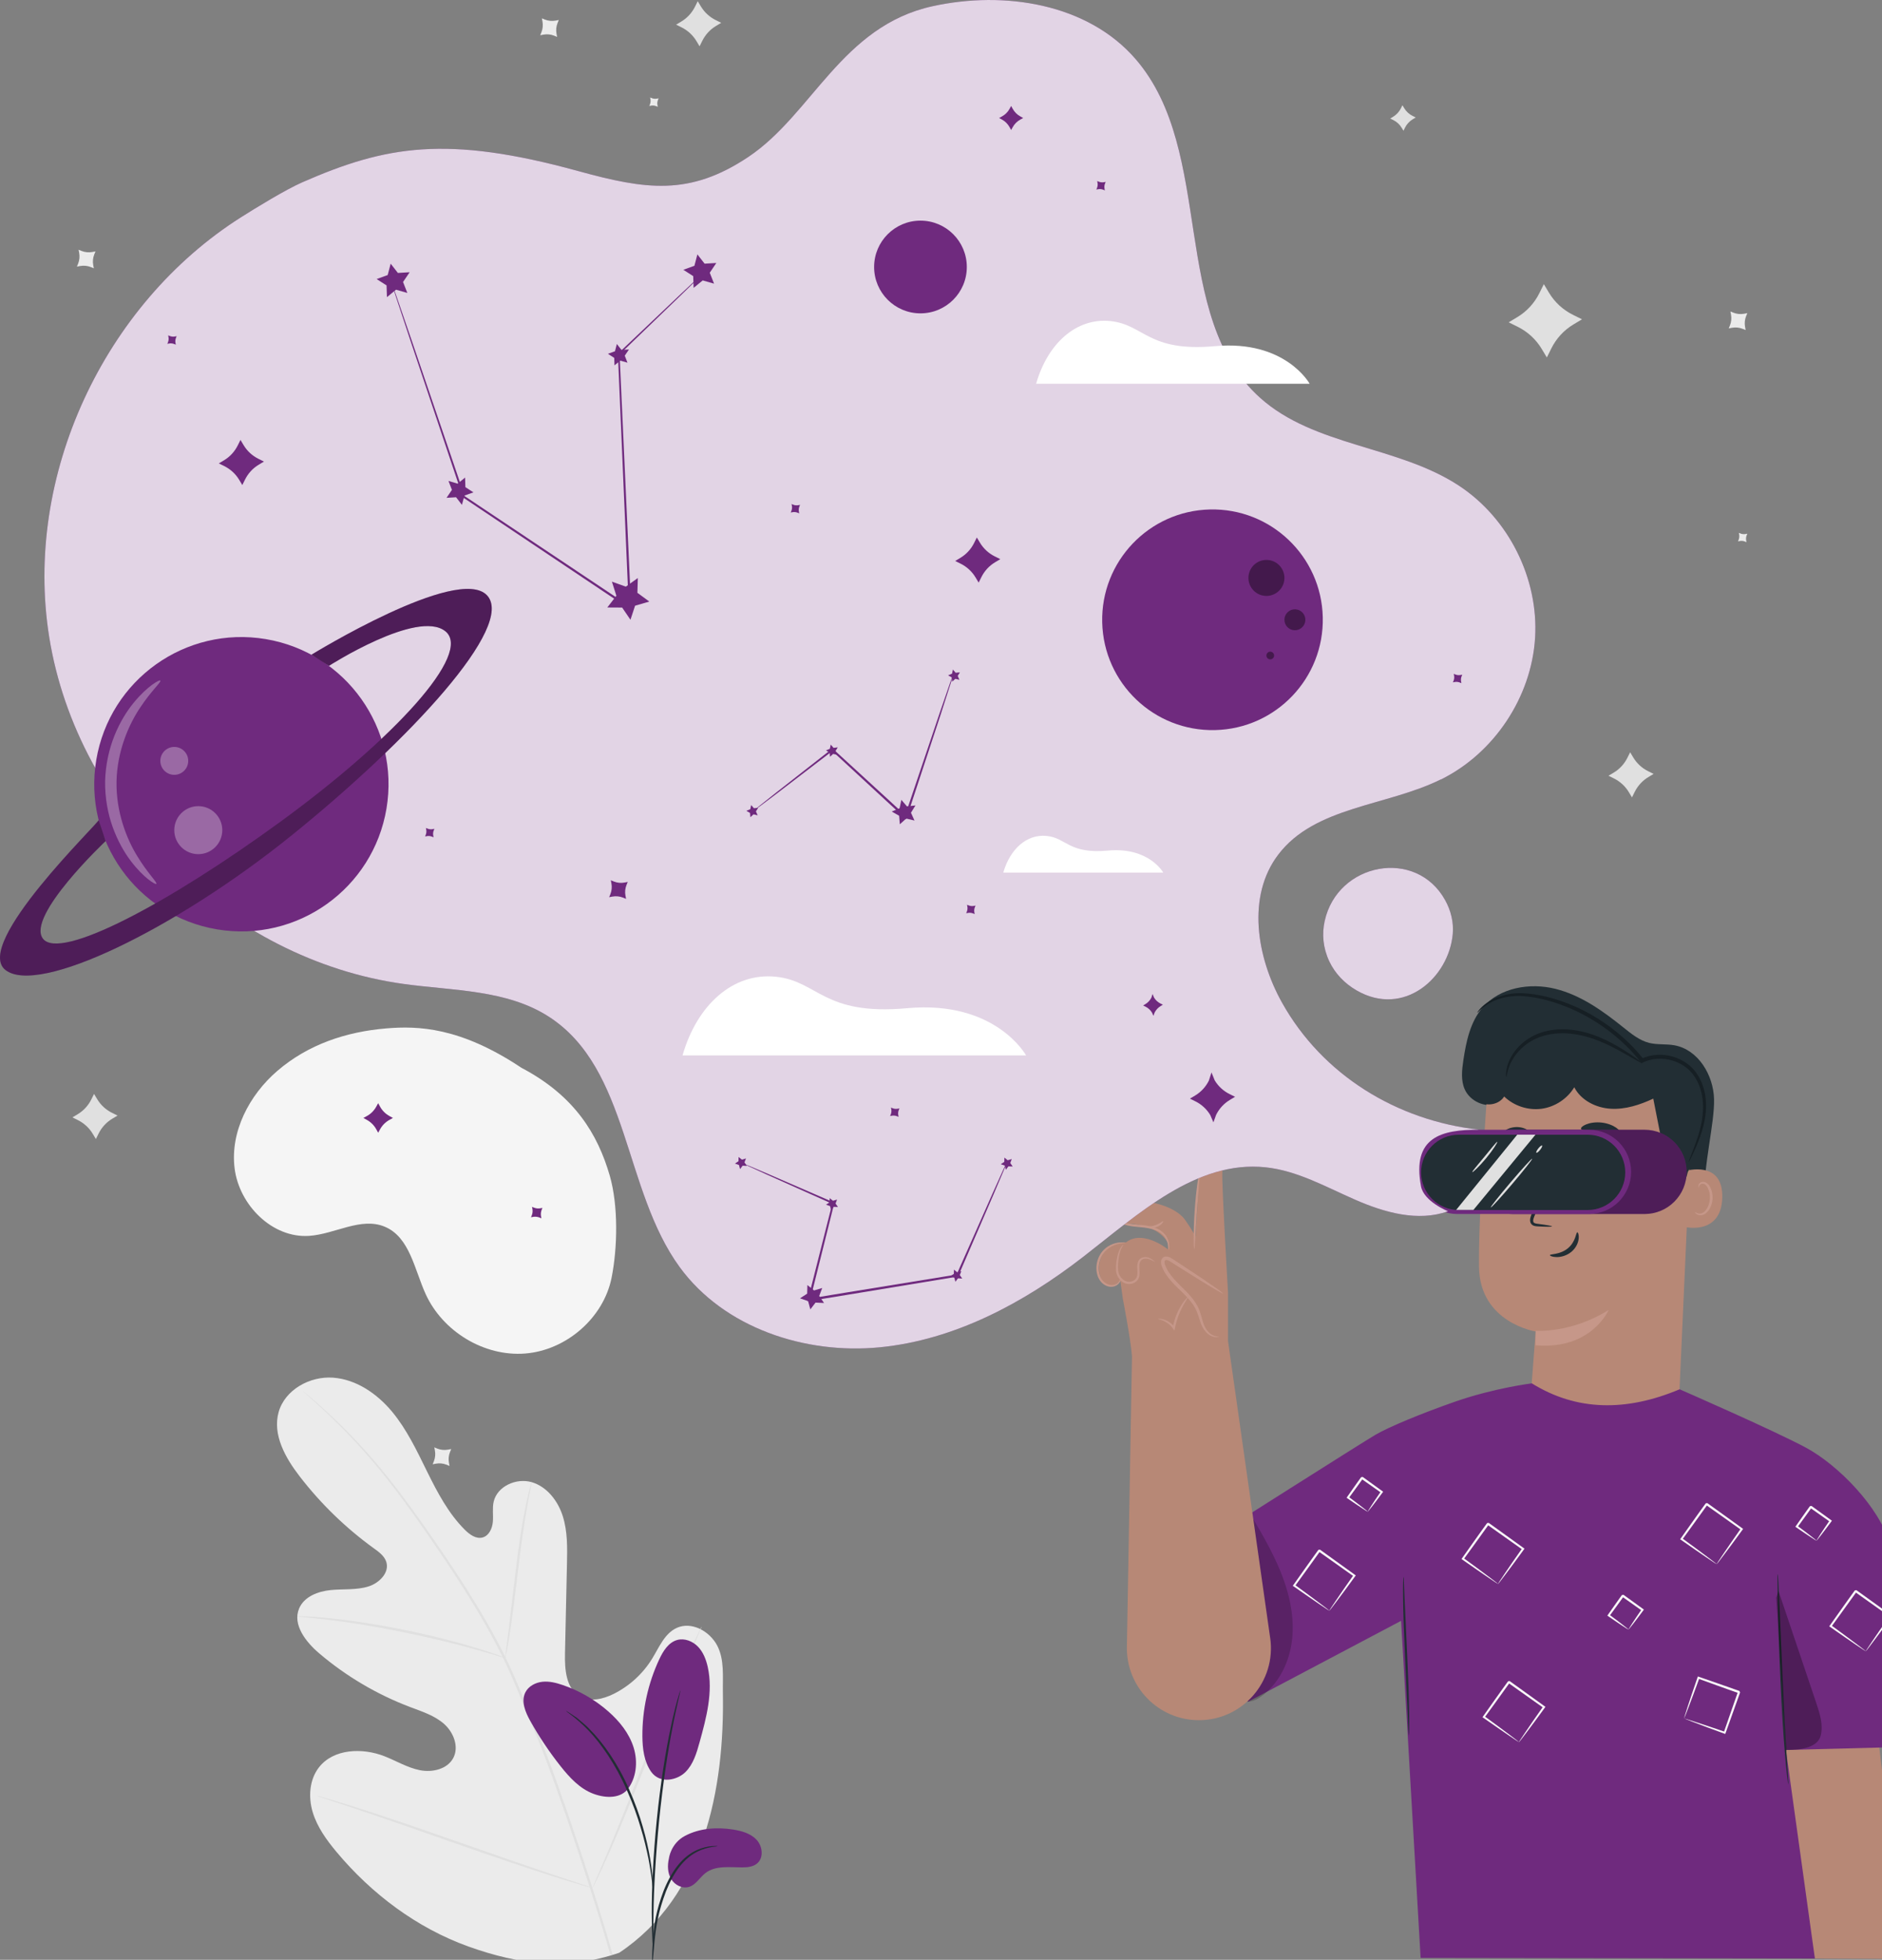 <svg width="511" height="532" viewBox="0 0 511 532" fill="none" xmlns="http://www.w3.org/2000/svg">
<rect x="0" y="0" width="511" height="532" fill="#808080" stroke="none"/>
<g clip-path="url(#clip0_783_200)">
<path d="M442.616 204.207L443.471 205.631C444.433 207.234 445.834 208.516 447.507 209.347L448.991 210.083L447.567 210.938C445.964 211.9 444.682 213.301 443.851 214.975L443.115 216.458L442.26 215.034C441.299 213.431 439.898 212.149 438.224 211.318L436.74 210.582L438.164 209.727C439.767 208.766 441.049 207.365 441.88 205.691L442.616 204.207Z" fill="#E0E0E0"/>
<path d="M380.788 28.564L381.275 29.371C381.821 30.273 382.604 30.997 383.554 31.472L384.397 31.888L383.59 32.374C382.687 32.92 381.963 33.704 381.488 34.654L381.073 35.497L380.586 34.689C380.04 33.787 379.256 33.063 378.307 32.588L377.464 32.173L378.271 31.686C379.173 31.14 379.898 30.356 380.372 29.406L380.788 28.564Z" fill="#E0E0E0"/>
<path d="M419.181 77.131L420.57 79.446C422.125 82.046 424.405 84.135 427.123 85.477L429.545 86.676L427.23 88.065C424.63 89.62 422.541 91.9 421.199 94.618L420 97.04L418.611 94.725C417.056 92.125 414.777 90.036 412.058 88.694L409.636 87.495L411.951 86.106C414.551 84.551 416.641 82.272 417.982 79.553L419.181 77.131Z" fill="#E0E0E0"/>
<path d="M25.536 296.949L26.391 298.374C27.353 299.977 28.753 301.259 30.427 302.09L31.911 302.826L30.487 303.681C28.884 304.642 27.602 306.043 26.771 307.717L26.035 309.201L25.18 307.776C24.218 306.174 22.818 304.892 21.144 304.06L19.66 303.324L21.084 302.47C22.687 301.508 23.969 300.107 24.8 298.433L25.536 296.949Z" fill="#E0E0E0"/>
<path d="M189.45 0.321L190.305 1.745C191.267 3.348 192.668 4.63 194.341 5.461L195.825 6.197L194.401 7.052C192.798 8.013 191.516 9.414 190.685 11.088L189.949 12.572L189.094 11.148C188.132 9.545 186.732 8.263 185.058 7.432L183.574 6.696L184.998 5.841C186.601 4.879 187.883 3.478 188.714 1.804L189.45 0.321Z" fill="#E0E0E0"/>
<path d="M469.838 84.551L470.657 84.883C471.583 85.251 472.581 85.346 473.566 85.168L474.433 85.002L474.1 85.821C473.732 86.747 473.637 87.744 473.815 88.73L473.982 89.596L473.162 89.264C472.236 88.896 471.239 88.801 470.254 88.979L469.387 89.145L469.72 88.326C470.088 87.4 470.183 86.403 470.005 85.418L469.838 84.551Z" fill="#EBEBEB"/>
<path d="M147.127 4.974L147.946 5.307C148.872 5.675 149.87 5.77 150.855 5.592L151.722 5.425L151.389 6.245C151.021 7.171 150.926 8.168 151.104 9.153L151.27 10.02L150.451 9.687C149.525 9.319 148.528 9.213 147.543 9.402L146.676 9.569L147.008 8.75C147.376 7.824 147.471 6.826 147.293 5.841L147.127 4.974Z" fill="#EBEBEB"/>
<path d="M117.922 392.897L118.741 393.23C119.667 393.598 120.665 393.693 121.65 393.514L122.517 393.348L122.184 394.167C121.816 395.093 121.721 396.091 121.899 397.076L122.066 397.943L121.246 397.61C120.32 397.242 119.323 397.135 118.338 397.325L117.471 397.492L117.804 396.672C118.172 395.746 118.267 394.749 118.089 393.764L117.922 392.897Z" fill="#EBEBEB"/>
<path d="M21.334 67.788L22.153 68.12C23.079 68.488 24.076 68.583 25.061 68.405L25.928 68.239L25.596 69.058C25.228 69.984 25.133 70.981 25.311 71.967L25.477 72.833L24.658 72.501C23.732 72.133 22.735 72.038 21.749 72.216L20.883 72.382L21.215 71.563C21.583 70.637 21.678 69.64 21.5 68.655L21.334 67.788Z" fill="#EBEBEB"/>
<path d="M472.129 144.646L472.545 144.812C473.008 145.002 473.507 145.05 473.993 144.955L474.433 144.872L474.266 145.287C474.076 145.75 474.029 146.249 474.124 146.735L474.207 147.175L473.791 147.008C473.328 146.818 472.83 146.771 472.343 146.866L471.904 146.949L472.07 146.534C472.26 146.071 472.307 145.572 472.212 145.085L472.129 144.646Z" fill="#EBEBEB"/>
<path d="M176.522 26.462L176.937 26.628C177.4 26.818 177.899 26.866 178.386 26.771L178.825 26.688L178.659 27.103C178.469 27.566 178.421 28.065 178.516 28.552L178.599 28.991L178.184 28.825C177.721 28.635 177.222 28.587 176.735 28.682L176.296 28.765L176.462 28.35C176.652 27.887 176.7 27.388 176.605 26.901L176.522 26.462Z" fill="#EBEBEB"/>
<path d="M168.152 530.076C191.148 514.726 196.763 485.675 196.276 459.486C196.193 455.117 196.751 450.511 194.709 446.653C192.667 442.782 187.788 440.099 183.799 441.88C180.487 443.352 178.991 447.116 177.103 450.202C174.587 454.322 170.894 457.705 166.573 459.842C163.736 461.243 160.234 462.074 157.467 460.519C153.68 458.382 153.312 453.17 153.407 448.825C153.585 440.729 153.763 432.632 153.942 424.524C154.037 420.179 154.12 415.738 152.814 411.595C151.508 407.452 148.54 403.57 144.373 402.347C140.206 401.124 134.982 403.439 134.033 407.678C133.641 409.446 133.973 411.287 133.819 413.091C133.665 414.896 132.786 416.878 131.041 417.353C129.272 417.84 127.539 416.581 126.233 415.287C121.757 410.835 118.765 405.137 115.964 399.462C113.174 393.799 110.455 388.006 106.407 383.15C102.359 378.307 96.708 374.425 90.416 373.974C84.112 373.522 77.333 377.274 75.647 383.352C73.949 389.454 77.475 395.723 81.346 400.744C87.08 408.188 93.894 414.801 101.516 420.309C102.893 421.306 104.377 422.375 104.887 423.989C105.801 426.898 102.976 429.735 100.055 430.649C96.755 431.682 93.194 431.291 89.763 431.635C86.32 431.979 82.58 433.416 81.227 436.609C79.351 441.025 83.043 445.739 86.7 448.837C94.025 455.058 102.418 460.008 111.405 463.404C114.622 464.627 118.017 465.695 120.594 467.986C123.17 470.278 124.689 474.207 123.063 477.234C121.437 480.274 117.365 481.2 113.981 480.523C110.598 479.846 107.594 477.994 104.377 476.736C98.358 474.385 90.534 474.682 86.581 479.787C83.981 483.147 83.684 487.86 84.907 491.932C86.13 495.992 88.694 499.518 91.413 502.771C100.934 514.144 113.209 523.368 127.183 528.39C141.144 533.4 154.131 534.896 168.164 530.076" fill="#EBEBEB"/>
<path d="M166.348 530.574C162.644 517.314 152.517 486.103 146.474 471.417C144.955 467.749 143.447 464.14 141.963 460.566C140.479 457.005 139.007 453.479 137.345 450.119C134.056 443.376 130.376 437.143 126.696 431.338C123.016 425.521 119.312 420.143 115.797 415.133C112.283 410.123 108.912 405.529 105.671 401.457C99.201 393.301 93.205 387.329 88.92 383.4C86.783 381.429 85.073 379.945 83.898 378.96C83.328 378.485 82.889 378.117 82.556 377.844C82.248 377.594 82.082 377.476 82.082 377.476C82.082 377.476 82.224 377.618 82.509 377.891C82.818 378.176 83.257 378.556 83.803 379.055C84.943 380.076 86.628 381.583 88.73 383.578C92.956 387.567 98.88 393.55 105.291 401.73C108.508 405.802 111.844 410.42 115.334 415.43C118.813 420.452 122.505 425.841 126.162 431.647C129.818 437.452 133.486 443.673 136.751 450.392C138.401 453.74 139.862 457.242 141.346 460.816C142.83 464.377 144.325 467.998 145.857 471.666C151.888 486.34 162.026 517.515 165.754 530.741" fill="#E0E0E0"/>
<path d="M137.179 450.06C137.179 450.06 137.369 449.407 137.606 448.208C137.844 447.009 138.14 445.264 138.473 443.103C139.149 438.782 139.885 432.786 140.681 426.174C141.476 419.561 142.319 413.59 143.091 409.292C143.471 407.143 143.791 405.41 144.041 404.211C144.278 403.012 144.385 402.347 144.349 402.335C144.302 402.335 144.112 402.976 143.803 404.152C143.483 405.327 143.079 407.06 142.652 409.197C141.761 413.483 140.847 419.466 140.052 426.079C139.268 432.632 138.568 438.568 138.033 443.02C137.76 445.097 137.535 446.819 137.369 448.148C137.214 449.359 137.143 450.036 137.191 450.036L137.179 450.06Z" fill="#E0E0E0"/>
<path d="M80.728 438.77C80.728 438.77 80.93 438.829 81.31 438.877C81.773 438.924 82.319 438.983 82.984 439.043C84.432 439.185 86.534 439.375 89.122 439.708C94.298 440.325 101.421 441.429 109.232 443.008C117.032 444.599 124.037 446.332 129.058 447.745C131.575 448.433 133.593 449.051 134.994 449.466C135.635 449.656 136.17 449.811 136.609 449.941C136.977 450.048 137.179 450.084 137.191 450.06C137.191 450.036 137.012 449.953 136.656 449.811C136.229 449.644 135.707 449.454 135.077 449.217C133.7 448.718 131.694 448.042 129.189 447.294C124.191 445.762 117.187 443.946 109.363 442.355C101.54 440.776 94.381 439.743 89.181 439.245C86.581 438.972 84.468 438.841 83.008 438.782C82.343 438.758 81.785 438.746 81.322 438.734C80.942 438.734 80.728 438.734 80.728 438.758V438.77Z" fill="#E0E0E0"/>
<path d="M160.887 512.517C160.887 512.517 161.041 512.292 161.267 511.841C161.528 511.318 161.848 510.654 162.252 509.822C163.107 508.077 164.27 505.513 165.683 502.331C168.496 495.968 172.117 487.052 175.999 477.175C179.87 467.286 183.419 458.358 186.126 451.959C187.468 448.825 188.56 446.249 189.355 444.385C189.711 443.542 190.008 442.854 190.234 442.319C190.424 441.845 190.519 441.595 190.495 441.583C190.471 441.583 190.341 441.809 190.115 442.272C189.854 442.794 189.533 443.459 189.13 444.278C188.275 446.023 187.111 448.588 185.699 451.769C182.885 458.133 179.252 467.048 175.382 476.926C171.512 486.803 167.962 495.731 165.255 502.141C163.914 505.276 162.822 507.852 162.026 509.716C161.67 510.559 161.373 511.247 161.148 511.781C160.958 512.256 160.863 512.505 160.887 512.517Z" fill="#E0E0E0"/>
<path d="M86.023 487.468C86.023 487.468 86.272 487.587 86.771 487.765C87.341 487.955 88.053 488.204 88.956 488.501C90.926 489.154 93.657 490.068 96.981 491.172C103.748 493.439 113.067 496.68 123.348 500.289C133.641 503.898 142.984 507.08 149.798 509.229C153.206 510.309 155.972 511.152 157.895 511.71C158.809 511.971 159.533 512.173 160.115 512.339C160.626 512.47 160.899 512.529 160.899 512.517C160.899 512.494 160.649 512.399 160.151 512.221C159.593 512.031 158.869 511.781 157.978 511.485C156.007 510.832 153.289 509.917 149.953 508.813C143.186 506.546 133.867 503.305 123.574 499.696C113.293 496.087 103.938 492.905 97.135 490.756C93.728 489.676 90.962 488.833 89.039 488.275C88.136 488.014 87.4 487.812 86.819 487.646C86.308 487.515 86.035 487.444 86.035 487.468H86.023Z" fill="#E0E0E0"/>
<path d="M141.583 289.862C124.939 278.762 113.423 278.453 104.887 279.165C94.108 280.068 83.72 283.439 75.255 290.74C67.669 297.282 62.458 307.242 63.704 317.179C64.951 327.115 73.926 336.15 83.922 335.485C90.926 335.022 97.99 330.297 104.46 332.992C111.262 335.829 112.533 344.638 115.596 351.334C120.249 361.472 131.468 368.299 142.592 367.42C153.716 366.542 163.843 357.816 166.051 346.882C167.701 338.667 167.891 327.199 165.564 319.149C162.287 307.836 156.007 297.448 141.583 289.862Z" fill="#F5F5F5"/>
<path d="M176.795 480.95C179.24 484.381 183.93 483.194 186.09 481.057C188.251 478.932 189.141 475.869 189.949 472.949C191.801 466.277 193.665 459.272 192.169 452.517C191.718 450.499 190.946 448.481 189.51 446.997C188.073 445.513 185.877 444.634 183.882 445.181C181.52 445.833 180.071 448.16 179.027 450.38C175.964 456.898 174.373 464.104 174.42 471.31C174.444 474.67 174.872 478.196 176.795 480.95Z" fill="#6F2A7E"/>
<path d="M186.019 498.342C189.948 496.265 194.602 495.956 198.995 496.633C201.357 497.001 203.815 497.678 205.441 499.435C207.068 501.192 207.4 504.302 205.572 505.845C204.48 506.76 202.96 506.914 201.535 506.914C198.104 506.914 194.282 506.344 191.563 508.434C190.008 509.633 188.987 511.603 187.123 512.197C185.295 512.779 183.217 511.722 182.232 510.072C181.246 508.434 181.187 506.368 181.626 504.492C181.626 504.492 182.066 500.432 186.031 498.331L186.019 498.342Z" fill="#6F2A7E"/>
<path d="M170.206 485.96C172.806 482.826 173.257 478.279 172.046 474.385C170.835 470.491 168.176 467.203 165.101 464.52C161.504 461.374 157.289 458.94 152.778 457.409C150.997 456.803 149.121 456.328 147.258 456.53C145.394 456.732 143.518 457.705 142.663 459.379C141.393 461.849 142.663 464.828 144.028 467.25C146.427 471.512 149.157 475.596 152.196 479.431C154.642 482.517 157.432 485.557 161.124 486.934C164.816 488.299 168.639 488.097 170.562 485.533" fill="#6F2A7E"/>
<path d="M177.127 533.02C177.127 533.02 177.246 532.462 177.329 531.453C177.424 530.313 177.555 528.877 177.709 527.167C177.887 525.363 178.136 523.214 178.611 520.875C179.086 518.536 179.846 516.008 180.819 513.443C181.828 510.891 183.075 508.564 184.535 506.7C185.983 504.824 187.681 503.471 189.284 502.676C190.875 501.868 192.311 501.536 193.297 501.382C194.294 501.275 194.852 501.18 194.852 501.144C194.852 501.097 194.294 501.097 193.261 501.144C192.24 501.227 190.756 501.5 189.07 502.284C187.384 503.056 185.58 504.433 184.06 506.344C182.529 508.244 181.235 510.618 180.202 513.218C179.205 515.83 178.457 518.394 178.006 520.768C177.555 523.143 177.353 525.315 177.234 527.132C177.115 528.948 177.08 530.42 177.068 531.441C177.056 532.462 177.068 533.02 177.115 533.02H177.127Z" fill="#222E34"/>
<path d="M177.4 529.72C177.4 529.72 177.436 529.47 177.436 528.996C177.436 528.449 177.424 527.761 177.412 526.918C177.388 525.113 177.365 522.502 177.436 519.273C177.531 512.814 178.006 503.899 178.979 494.092C179.965 484.286 181.318 475.454 182.564 469.126C182.861 467.535 183.158 466.111 183.431 464.852C183.692 463.594 183.93 462.513 184.143 461.635C184.333 460.816 184.488 460.139 184.606 459.605C184.701 459.142 184.749 458.893 184.725 458.881C184.701 458.881 184.618 459.106 184.476 459.569C184.321 460.092 184.132 460.756 183.894 461.564C183.633 462.43 183.372 463.511 183.063 464.757C182.743 466.004 182.422 467.428 182.101 469.019C180.736 475.347 179.312 484.191 178.326 494.021C177.341 503.851 176.949 512.791 176.961 519.261C176.961 522.502 177.044 525.113 177.151 526.918C177.21 527.761 177.258 528.449 177.293 528.996C177.329 529.47 177.365 529.72 177.388 529.72H177.4Z" fill="#222E34"/>
<path d="M177.269 512.482C177.269 512.482 177.293 511.71 177.234 510.309C177.139 508.908 176.925 506.89 176.509 504.421C176.07 501.952 175.453 499.031 174.515 495.861C173.613 492.68 172.378 489.237 170.823 485.746C167.784 478.718 163.676 472.984 160.126 469.435C159.295 468.497 158.369 467.82 157.621 467.155C157.242 466.835 156.897 466.514 156.553 466.265C156.209 466.027 155.888 465.814 155.58 465.612C154.416 464.828 153.763 464.425 153.739 464.46C153.633 464.603 156.351 466.158 159.794 469.755C163.225 473.34 167.202 479.039 170.229 486.008C171.773 489.474 173.007 492.881 173.933 496.039C174.907 499.185 175.56 502.082 176.058 504.516C176.533 506.961 176.806 508.956 176.984 510.345C177.127 511.734 177.222 512.494 177.269 512.494V512.482Z" fill="#222E34"/>
<path d="M462.608 326.273C462.608 315.624 465.564 304.915 465.398 298.362C465.232 291.809 461.076 284.911 454.63 283.748C452.363 283.344 450 283.653 447.768 283.095C445.133 282.43 442.948 280.637 440.823 278.94C435.243 274.452 429.248 270.143 422.303 268.421C415.358 266.7 407.214 268.077 402.548 273.514C399.189 277.432 398.085 282.751 397.325 287.855C396.933 290.491 396.624 293.305 397.717 295.738C399.177 298.967 403.201 300.76 406.573 299.68" fill="#222E34"/>
<path d="M455.271 393.989L415.026 392.137C414.8 387.863 416.973 361.449 416.973 361.449C416.973 361.449 401.753 359.086 401.575 343.867C401.385 328.659 404.021 293.732 404.021 293.732C421.627 286.17 441.951 288.722 457.135 300.404L459.391 302.137L455.271 393.977V393.989Z" fill="#B78876"/>
<path d="M416.949 361.235C416.949 361.235 426.565 362.019 436.775 355.596C436.775 355.596 432.086 366.542 416.914 365.176L416.949 361.235Z" fill="#C69789"/>
<path d="M457.515 317.903C457.776 317.796 467.962 314.816 467.63 325.216C467.297 335.616 456.921 333.134 456.921 332.838C456.921 332.541 457.515 317.903 457.515 317.903Z" fill="#B78876"/>
<path d="M460.234 328.991C460.234 328.991 460.412 329.122 460.709 329.276C461.005 329.419 461.516 329.537 462.062 329.347C463.178 328.979 464.151 327.27 464.27 325.394C464.33 324.444 464.163 323.542 463.843 322.782C463.546 322.011 463.071 321.464 462.525 321.346C461.979 321.203 461.575 321.524 461.445 321.809C461.29 322.094 461.35 322.307 461.302 322.319C461.267 322.343 461.089 322.141 461.183 321.714C461.231 321.512 461.362 321.263 461.611 321.073C461.872 320.883 462.24 320.788 462.62 320.835C463.415 320.918 464.116 321.678 464.46 322.509C464.852 323.34 465.054 324.361 464.994 325.43C464.864 327.519 463.724 329.454 462.204 329.834C461.468 330 460.863 329.763 460.554 329.502C460.246 329.24 460.198 329.003 460.234 328.979V328.991Z" fill="#C69789"/>
<path d="M407.369 317.582C407.333 318.734 408.271 319.707 409.458 319.779C410.657 319.838 411.654 318.971 411.702 317.82C411.737 316.668 410.8 315.695 409.612 315.624C408.413 315.564 407.416 316.431 407.369 317.582Z" fill="#222E34"/>
<path d="M406.894 315.137C407.167 315.422 408.805 314.199 411.144 314.211C413.483 314.187 415.192 315.386 415.453 315.101C415.572 314.971 415.299 314.46 414.551 313.914C413.815 313.368 412.557 312.846 411.108 312.857C409.648 312.857 408.425 313.403 407.725 313.95C407.001 314.496 406.763 315.018 406.894 315.137Z" fill="#222E34"/>
<path d="M430.27 318.128C430.234 319.28 431.172 320.254 432.359 320.325C433.558 320.384 434.555 319.517 434.603 318.366C434.638 317.214 433.701 316.241 432.513 316.17C431.314 316.11 430.317 316.977 430.27 318.128Z" fill="#222E34"/>
<path d="M429.878 315.576C430.151 315.861 431.801 314.638 434.128 314.65C436.467 314.626 438.176 315.825 438.437 315.54C438.556 315.41 438.295 314.899 437.535 314.353C436.799 313.807 435.541 313.285 434.092 313.285C432.632 313.285 431.409 313.831 430.709 314.377C429.996 314.923 429.747 315.445 429.878 315.564V315.576Z" fill="#222E34"/>
<path d="M421.389 332.909C421.389 332.778 419.953 332.529 417.59 332.22C416.996 332.161 416.427 332.042 416.332 331.639C416.189 331.211 416.439 330.558 416.735 329.87C417.293 328.421 417.887 326.914 418.504 325.323C420.95 318.853 422.731 313.534 422.469 313.439C422.208 313.344 420.012 318.508 417.554 324.978C416.961 326.569 416.403 328.101 415.869 329.549C415.643 330.226 415.251 330.997 415.56 331.888C415.726 332.339 416.154 332.659 416.545 332.766C416.925 332.885 417.27 332.885 417.554 332.909C419.929 333.039 421.389 333.051 421.401 332.909H421.389Z" fill="#222E34"/>
<path d="M428.275 334.523C427.895 334.5 427.895 337.04 425.722 338.845C423.55 340.649 420.855 340.364 420.831 340.72C420.796 340.875 421.437 341.219 422.576 341.243C423.692 341.278 425.331 340.922 426.66 339.818C427.99 338.714 428.56 337.242 428.643 336.197C428.738 335.141 428.453 334.512 428.287 334.523H428.275Z" fill="#222E34"/>
<path d="M429.272 306.411C429.498 307.052 431.836 306.743 434.579 307.076C437.333 307.349 439.541 308.156 439.909 307.586C440.075 307.313 439.684 306.72 438.793 306.102C437.903 305.485 436.49 304.903 434.852 304.725C433.202 304.547 431.694 304.808 430.697 305.212C429.688 305.616 429.189 306.114 429.284 306.423L429.272 306.411Z" fill="#222E34"/>
<path d="M407.76 308.37C408.176 308.904 409.779 308.346 411.714 308.322C413.649 308.227 415.287 308.679 415.667 308.121C415.833 307.848 415.572 307.313 414.86 306.815C414.159 306.316 412.972 305.901 411.642 305.948C410.313 305.996 409.161 306.47 408.485 307.016C407.796 307.563 407.57 308.109 407.76 308.37Z" fill="#222E34"/>
<path d="M460.21 301.46C460.008 305.889 460.994 310.827 460.21 315.184C460.091 315.837 458.382 317.594 458.239 318.247C457.349 322.106 455.746 323.756 453.455 319.779C452.576 318.247 452.007 313.997 451.662 312.276C450.736 307.598 449.822 302.909 448.896 298.231C445.263 299.917 441.334 301.211 437.333 300.974C433.332 300.736 429.272 298.706 427.444 295.145C425.544 298.291 422.173 300.499 418.528 300.986C414.883 301.46 411.049 300.202 408.413 297.65C407.06 299.822 403.831 300.428 401.635 299.098C399.45 297.768 398.465 294.848 399.165 292.39C400.21 288.675 404.187 286.668 407.891 285.576C422.351 281.314 438.354 284.65 451.366 292.284C453.265 293.4 455.129 294.622 456.613 296.237C458.097 297.863 460.163 299.763 460.222 301.971" fill="#222E34"/>
<path d="M401.148 274.88C401.231 274.963 401.991 273.847 403.949 272.6C405.885 271.354 409.149 270.155 413.304 270.38C421.508 270.914 432.928 275.283 441.927 284.282C443.221 285.552 444.385 286.929 445.465 288.235L445.738 288.568L446.118 288.39C451.187 286.039 457.313 288.093 459.937 292.011C462.679 295.976 462.703 300.677 462.097 304.179C461.456 307.764 460.329 310.519 459.616 312.418C458.88 314.318 458.477 315.362 458.536 315.398C458.595 315.422 459.118 314.436 459.972 312.573C460.803 310.709 462.05 307.978 462.81 304.31C463.178 302.482 463.368 300.392 463.118 298.172C462.881 295.964 462.181 293.578 460.72 291.453C457.883 287.131 451.282 284.828 445.643 287.404L446.296 287.559C445.192 286.217 444.005 284.816 442.675 283.51C433.439 274.298 421.781 269.965 413.304 269.609C409.007 269.478 405.611 270.855 403.688 272.244C402.715 272.933 402.062 273.609 401.658 274.084C401.255 274.571 401.1 274.856 401.124 274.868L401.148 274.88Z" fill="#161F24"/>
<path d="M408.995 292.319C409.221 292.379 409.09 289.624 411.524 286.36C412.723 284.769 414.527 283.119 416.913 282.003C419.288 280.875 422.22 280.364 425.271 280.507C431.445 280.827 436.597 283.546 440.147 285.469C443.72 287.476 445.893 288.805 445.987 288.663C446.023 288.603 445.536 288.188 444.598 287.523C443.661 286.846 442.295 285.897 440.538 284.816C437.06 282.715 431.824 279.783 425.319 279.426C422.113 279.272 418.991 279.842 416.462 281.112C413.934 282.371 412.07 284.187 410.883 285.932C409.707 287.701 409.173 289.363 409.007 290.527C408.829 291.69 408.936 292.343 408.983 292.343L408.995 292.319Z" fill="#161F24"/>
<path d="M446.522 329.549H410.776C404.46 329.549 399.343 324.432 399.343 318.117C399.343 311.801 404.46 306.684 410.776 306.684H446.522C452.838 306.684 457.954 311.801 457.954 318.117C457.954 324.432 452.838 329.549 446.522 329.549Z" fill="#6F2A7E"/>
<g opacity="0.3">
<path d="M446.522 329.549H410.776C404.46 329.549 399.343 324.432 399.343 318.117C399.343 311.801 404.46 306.684 410.776 306.684H446.522C452.838 306.684 457.954 311.801 457.954 318.117C457.954 324.432 452.838 329.549 446.522 329.549Z" fill="black"/>
</g>
<path d="M431.445 329.549H395.699C389.383 329.549 384.266 324.432 384.266 318.117C384.266 311.801 389.383 306.684 395.699 306.684H431.445C437.76 306.684 442.877 311.801 442.877 318.117C442.877 324.432 437.76 329.549 431.445 329.549Z" fill="#6F2A7E"/>
<path d="M431.065 328.469H396.079C390.428 328.469 385.857 323.886 385.857 318.247C385.857 312.596 390.439 308.026 396.079 308.026H431.065C436.716 308.026 441.286 312.608 441.286 318.247C441.286 323.898 436.704 328.469 431.065 328.469Z" fill="#222E34"/>
<path d="M411.963 308.014L395.378 328.433H400.068L416.914 308.014H411.963Z" fill="#E0E0E0"/>
<path d="M416.011 314.555C416.142 314.662 413.732 317.713 410.633 321.358C407.535 325.002 404.911 327.875 404.78 327.756C404.65 327.65 407.06 324.599 410.158 320.954C413.257 317.309 415.881 314.436 416.011 314.555Z" fill="#E0E0E0"/>
<path d="M418.706 310.97C418.837 311.077 418.599 311.599 418.172 312.133C417.745 312.667 417.294 313.012 417.151 312.905C417.02 312.798 417.258 312.276 417.685 311.741C418.113 311.207 418.564 310.863 418.706 310.97Z" fill="#E0E0E0"/>
<path d="M406.538 309.961C406.68 310.056 405.422 312.109 403.534 314.389C401.646 316.668 399.878 318.295 399.759 318.176C399.628 318.057 401.195 316.253 403.059 313.997C404.923 311.741 406.395 309.866 406.538 309.961Z" fill="#E0E0E0"/>
<path d="M510.119 473.222L517.242 531.75L492.762 531.655L482.268 472.296L510.119 473.222Z" fill="#B78876"/>
<path d="M338.809 461.979L380.42 439.981L385.726 531.488L492.774 531.643L484.915 475.038L523.154 474.053C523.154 474.053 516.055 429.189 513.158 419.134C510.262 409.078 499.09 397.693 490.376 392.992C481.662 388.303 456.055 377.131 456.055 377.131C441.5 383.245 428.061 383.055 415.916 375.517C415.916 375.517 405.695 376.787 395.117 380.479C386.261 383.566 377.202 387.282 373.403 389.514C369.604 391.746 329.252 417.365 329.252 417.365L338.845 461.979H338.809Z" fill="#6F2A7E"/>
<path d="M482.683 427.278C482.683 427.278 482.731 427.48 482.766 427.86C482.79 428.311 482.826 428.857 482.873 429.522C482.944 431.065 483.039 433.131 483.158 435.647C483.384 440.907 483.692 448.006 484.025 455.853C484.381 463.748 484.749 470.883 485.069 476.047C485.236 478.552 485.366 480.618 485.473 482.161C485.509 482.826 485.544 483.372 485.568 483.823C485.58 484.203 485.58 484.405 485.568 484.405C485.544 484.405 485.509 484.215 485.449 483.835C485.39 483.384 485.319 482.838 485.236 482.185C485.058 480.748 484.868 478.659 484.642 476.083C484.203 470.919 483.763 463.784 483.407 455.889C483.051 447.994 482.826 440.847 482.719 435.671C482.683 433.154 482.648 431.089 482.624 429.545C482.624 428.881 482.624 428.334 482.624 427.883C482.624 427.503 482.648 427.302 482.671 427.302L482.683 427.278Z" fill="#222E34"/>
<path d="M382.509 471.085C382.509 471.085 382.426 470.479 382.378 469.387C382.331 468.176 382.26 466.633 382.188 464.769C381.998 460.756 381.761 455.438 381.488 449.549C381.215 443.602 381.013 438.212 380.966 434.306C380.93 432.359 380.942 430.78 380.966 429.688C380.989 428.596 381.037 427.99 381.072 427.99C381.108 427.99 381.156 428.596 381.203 429.688C381.251 430.899 381.322 432.442 381.393 434.306C381.583 438.319 381.82 443.637 382.093 449.526C382.366 455.473 382.568 460.863 382.616 464.757C382.651 466.704 382.64 468.283 382.616 469.375C382.592 470.467 382.556 471.073 382.509 471.073V471.085Z" fill="#222E34"/>
<g opacity="0.3">
<path d="M482.909 431.908C486.34 442.07 489.759 452.244 493.19 462.406C494.151 465.279 495.125 468.354 494.318 471.275C493.498 474.183 489.379 475.109 484.903 475.05C484.903 475.05 484.737 470.907 484.571 468.366C483.811 456.815 483.039 445.252 482.28 433.7" fill="black"/>
</g>
<path d="M506.569 448.255C506.569 448.255 506.736 447.958 507.044 447.484C507.412 446.949 507.852 446.285 508.386 445.477C509.537 443.768 511.176 441.382 513.17 438.556L513.229 438.924C510.428 436.941 507.163 434.615 503.673 432.145C503.578 432.157 504.492 432.015 504.1 432.074L504.088 432.11L504.064 432.145L504.005 432.228L503.886 432.395L503.649 432.715L503.186 433.356C502.877 433.784 502.58 434.211 502.272 434.626C501.666 435.469 501.085 436.289 500.503 437.084C499.351 438.675 498.271 440.171 497.262 441.56L497.203 441.192C499.992 443.222 502.319 444.955 503.969 446.19C504.741 446.771 505.37 447.258 505.893 447.65C506.344 447.994 506.581 448.196 506.581 448.22C506.581 448.243 506.356 448.101 505.905 447.816C505.382 447.46 504.729 447.032 503.958 446.51C502.272 445.359 499.826 443.685 496.894 441.631L496.68 441.476L496.835 441.251C497.82 439.85 498.888 438.342 500.028 436.74C500.598 435.932 501.18 435.113 501.785 434.27C502.082 433.855 502.391 433.427 502.699 433L503.162 432.359L503.4 432.038L503.518 431.872L503.578 431.789L503.601 431.753V431.73H503.625C503.245 431.789 504.148 431.635 504.053 431.659C507.519 434.152 510.772 436.502 513.562 438.509L513.776 438.663L513.621 438.877C511.52 441.773 509.751 444.148 508.516 445.774C507.947 446.522 507.472 447.139 507.092 447.65C506.759 448.077 506.593 448.279 506.581 448.255H506.569Z" fill="#FAFAFA"/>
<path d="M466.086 424.619C466.086 424.619 466.253 424.322 466.561 423.847C466.929 423.313 467.369 422.648 467.903 421.841C469.054 420.131 470.693 417.745 472.687 414.919L472.747 415.287C469.945 413.305 466.68 410.978 463.19 408.509C463.095 408.52 464.009 408.378 463.617 408.437L463.605 408.473L463.582 408.509L463.522 408.592L463.403 408.758L463.166 409.078L462.703 409.719C462.394 410.147 462.098 410.574 461.789 410.99C461.183 411.833 460.602 412.652 460.02 413.447C458.868 415.038 457.788 416.534 456.779 417.923L456.72 417.555C459.509 419.585 461.836 421.318 463.487 422.553C464.258 423.135 464.887 423.621 465.41 424.013C465.861 424.357 466.098 424.559 466.098 424.583C466.098 424.607 465.873 424.464 465.422 424.179C464.899 423.823 464.246 423.396 463.475 422.873C461.789 421.722 459.343 420.048 456.411 417.994L456.197 417.84L456.352 417.614C457.337 416.213 458.405 414.706 459.545 413.103C460.115 412.296 460.697 411.477 461.302 410.634C461.599 410.218 461.908 409.791 462.216 409.363L462.679 408.722L462.917 408.402L463.035 408.235L463.095 408.152L463.119 408.117V408.093H463.142C462.762 408.152 463.665 407.998 463.57 408.022C467.036 410.515 470.289 412.865 473.079 414.872L473.293 415.026L473.138 415.24C471.037 418.137 469.268 420.511 468.033 422.137C467.464 422.885 466.989 423.503 466.609 424.013C466.276 424.44 466.11 424.642 466.098 424.619H466.086Z" fill="#FAFAFA"/>
<path d="M406.715 429.985C406.715 429.985 406.882 429.688 407.19 429.213C407.558 428.679 407.998 428.014 408.532 427.207C409.683 425.497 411.322 423.111 413.316 420.285L413.375 420.653C410.574 418.671 407.309 416.344 403.819 413.875C403.724 413.886 404.638 413.744 404.246 413.803L404.234 413.839L404.21 413.875L404.151 413.958L404.032 414.124L403.795 414.444L403.332 415.086C403.023 415.513 402.715 415.94 402.418 416.356C401.812 417.199 401.231 418.018 400.649 418.813C399.497 420.404 398.417 421.9 397.408 423.289L397.349 422.921C400.138 424.951 402.465 426.684 404.115 427.919C404.887 428.501 405.516 428.987 406.039 429.379C406.49 429.723 406.727 429.925 406.727 429.949C406.727 429.973 406.502 429.83 406.051 429.545C405.528 429.189 404.875 428.762 404.104 428.239C402.418 427.088 399.972 425.414 397.04 423.36L396.826 423.206L396.981 422.98C397.966 421.579 399.034 420.072 400.174 418.469C400.744 417.662 401.326 416.843 401.931 416C402.228 415.584 402.536 415.157 402.845 414.729L403.308 414.088L403.546 413.768L403.664 413.602L403.724 413.518L403.747 413.483V413.459H403.771C403.391 413.518 404.294 413.364 404.21 413.388C407.677 415.881 410.93 418.232 413.72 420.238L413.933 420.392L413.779 420.606C411.678 423.503 409.909 425.877 408.674 427.503C408.104 428.251 407.63 428.869 407.25 429.379C406.917 429.807 406.751 430.008 406.739 429.985H406.715Z" fill="#FAFAFA"/>
<path d="M412.402 472.925C412.402 472.925 412.568 472.628 412.877 472.153C413.245 471.619 413.684 470.954 414.219 470.147C415.37 468.437 417.009 466.051 419.003 463.226L419.062 463.594C416.261 461.611 412.996 459.284 409.506 456.815C409.411 456.827 410.325 456.684 409.933 456.744L409.921 456.779L409.897 456.815L409.838 456.898L409.719 457.064L409.482 457.385L409.019 458.026C408.71 458.453 408.413 458.881 408.105 459.296C407.499 460.139 406.917 460.958 406.336 461.754C405.184 463.344 404.104 464.84 403.095 466.229L403.035 465.861C405.825 467.891 408.152 469.625 409.802 470.859C410.574 471.441 411.203 471.928 411.726 472.319C412.177 472.664 412.414 472.866 412.426 472.889C412.426 472.913 412.2 472.771 411.749 472.486C411.227 472.129 410.574 471.702 409.802 471.18C408.117 470.028 405.671 468.354 402.739 466.3L402.525 466.146L402.679 465.921C403.665 464.52 404.733 463.012 405.873 461.409C406.443 460.602 407.024 459.783 407.63 458.94C407.927 458.524 408.235 458.097 408.544 457.67L409.007 457.029L409.244 456.708L409.363 456.542L409.422 456.459L409.446 456.423V456.399H409.47C409.09 456.459 409.992 456.304 409.897 456.328C413.364 458.821 416.617 461.172 419.407 463.178L419.62 463.332L419.466 463.546C417.365 466.443 415.596 468.817 414.361 470.444C413.791 471.192 413.316 471.809 412.936 472.319C412.604 472.747 412.438 472.949 412.426 472.925H412.402Z" fill="#FAFAFA"/>
<path d="M360.914 437.25C360.914 437.25 361.081 436.953 361.389 436.479C361.757 435.944 362.197 435.279 362.731 434.472C363.882 432.763 365.521 430.376 367.515 427.551L367.574 427.919C364.773 425.936 361.508 423.609 358.018 421.14C357.923 421.152 358.837 421.01 358.445 421.069L358.433 421.105L358.409 421.14L358.35 421.223L358.231 421.389L357.994 421.71L357.531 422.351C357.222 422.778 356.925 423.206 356.617 423.621C356.011 424.464 355.43 425.283 354.848 426.079C353.696 427.67 352.616 429.165 351.607 430.554L351.548 430.186C354.337 432.217 356.664 433.95 358.314 435.184C359.086 435.766 359.715 436.253 360.238 436.645C360.689 436.989 360.926 437.191 360.926 437.215C360.926 437.238 360.701 437.096 360.25 436.811C359.727 436.455 359.074 436.027 358.303 435.505C356.617 434.353 354.171 432.68 351.239 430.626L351.025 430.471L351.179 430.246C352.165 428.845 353.233 427.337 354.373 425.735C354.943 424.927 355.525 424.108 356.13 423.265C356.427 422.85 356.735 422.422 357.044 421.995L357.507 421.354L357.745 421.033L357.863 420.867L357.923 420.784L357.946 420.748V420.725H357.97C357.59 420.784 358.493 420.63 358.398 420.653C361.864 423.146 365.117 425.497 367.907 427.503L368.121 427.658L367.966 427.871C365.865 430.768 364.096 433.143 362.861 434.769C362.291 435.517 361.817 436.134 361.437 436.645C361.104 437.072 360.938 437.274 360.926 437.25H360.914Z" fill="#FAFAFA"/>
<path d="M442.141 442.355C442.141 442.355 442.509 441.714 443.138 440.74C443.767 439.767 444.658 438.425 445.75 436.846L445.809 437.215C444.207 436.087 442.378 434.793 440.431 433.416C440.336 433.427 441.251 433.285 440.859 433.344V433.356V433.38L440.811 433.427L440.74 433.522L440.61 433.7L440.348 434.069C440.17 434.306 440.004 434.543 439.838 434.781C439.494 435.256 439.161 435.707 438.841 436.158C438.2 437.036 437.582 437.879 437.012 438.663L436.953 438.295C438.496 439.435 439.767 440.42 440.693 441.132C441.607 441.845 442.153 442.284 442.165 442.343C442.165 442.403 441.642 442.07 440.681 441.441C439.719 440.812 438.318 439.886 436.644 438.722L436.431 438.568L436.585 438.342C437.143 437.547 437.737 436.692 438.366 435.802C438.686 435.351 439.019 434.888 439.351 434.413C439.517 434.175 439.695 433.938 439.862 433.7L440.123 433.332L440.253 433.154L440.325 433.059L440.36 433.012V432.988H440.384C440.004 433.048 440.906 432.893 440.811 432.917C442.746 434.318 444.551 435.624 446.142 436.775L446.356 436.93L446.201 437.143C445.002 438.782 443.969 440.111 443.269 441.014C442.557 441.916 442.165 442.403 442.153 442.343L442.141 442.355Z" fill="#FAFAFA"/>
<path d="M493.19 418.232C493.19 418.232 493.558 417.59 494.187 416.617C494.816 415.643 495.707 414.302 496.799 412.723L496.858 413.091C495.256 411.963 493.427 410.669 491.48 409.292C491.385 409.304 492.299 409.162 491.908 409.221V409.233V409.256L491.86 409.304L491.789 409.399L491.658 409.577L491.397 409.945C491.219 410.182 491.053 410.42 490.887 410.657C490.542 411.132 490.21 411.583 489.889 412.034C489.248 412.913 488.631 413.756 488.061 414.539L488.002 414.171C489.545 415.311 490.815 416.296 491.741 417.009C492.656 417.721 493.202 418.16 493.214 418.22C493.214 418.279 492.691 417.947 491.73 417.317C490.768 416.688 489.367 415.762 487.693 414.599L487.479 414.444L487.634 414.219C488.192 413.423 488.785 412.569 489.415 411.678C489.735 411.227 490.068 410.764 490.4 410.289C490.566 410.052 490.744 409.814 490.91 409.577L491.172 409.209L491.302 409.031L491.373 408.936L491.409 408.888V408.865H491.433C491.053 408.924 491.955 408.77 491.86 408.793C493.795 410.194 495.6 411.5 497.191 412.652L497.404 412.806L497.25 413.02C496.051 414.658 495.018 415.988 494.318 416.89C493.605 417.792 493.214 418.279 493.202 418.22L493.19 418.232Z" fill="#FAFAFA"/>
<path d="M371.338 410.361C371.338 410.361 371.706 409.719 372.335 408.746C372.964 407.772 373.855 406.431 374.947 404.852L375.006 405.22C373.403 404.092 371.575 402.798 369.628 401.421C369.533 401.433 370.447 401.29 370.056 401.35V401.362V401.385L370.008 401.433L369.937 401.528L369.806 401.706L369.545 402.074C369.367 402.311 369.201 402.549 369.035 402.786C368.69 403.261 368.358 403.712 368.037 404.163C367.396 405.042 366.779 405.885 366.209 406.668L366.15 406.3C367.693 407.44 368.963 408.425 369.889 409.138C370.804 409.85 371.35 410.289 371.362 410.349C371.362 410.408 370.839 410.076 369.878 409.446C368.916 408.817 367.515 407.891 365.841 406.728L365.627 406.573L365.782 406.348C366.34 405.552 366.933 404.698 367.563 403.807C367.883 403.356 368.215 402.893 368.548 402.418C368.714 402.181 368.892 401.943 369.058 401.706L369.32 401.338L369.45 401.16L369.521 401.065L369.557 401.017V400.994H369.581C369.201 401.053 370.103 400.899 370.008 400.922C371.943 402.323 373.748 403.629 375.339 404.781L375.552 404.935L375.398 405.149C374.199 406.787 373.166 408.117 372.466 409.019C371.753 409.921 371.361 410.408 371.35 410.349L371.338 410.361Z" fill="#FAFAFA"/>
<path d="M457.242 466.478C457.242 466.478 457.575 466.55 458.109 466.716C458.726 466.918 459.486 467.155 460.4 467.452C462.359 468.093 465.101 468.995 468.378 470.123L468.034 470.289C469.161 467.048 470.491 463.261 471.892 459.225C471.856 459.142 472.248 459.973 472.082 459.617L472.058 459.605H472.011L471.916 459.557L471.726 459.486L471.346 459.355L470.598 459.094C470.099 458.916 469.613 458.738 469.126 458.572C468.152 458.228 467.203 457.883 466.277 457.551C464.436 456.886 462.691 456.257 461.077 455.675L461.421 455.509C460.246 458.762 459.225 461.469 458.489 463.392C458.144 464.294 457.859 465.03 457.622 465.636C457.408 466.158 457.29 466.455 457.266 466.467C457.242 466.478 457.313 466.217 457.468 465.707C457.658 465.101 457.895 464.365 458.18 463.463C458.809 461.516 459.747 458.702 460.91 455.331L460.994 455.082L461.243 455.165C462.857 455.723 464.614 456.34 466.466 456.981C467.392 457.302 468.354 457.646 469.328 457.978C469.814 458.144 470.313 458.323 470.8 458.501L471.548 458.762L471.927 458.892L472.117 458.964L472.212 458.999H472.26L472.284 459.023C472.117 458.667 472.521 459.51 472.474 459.415C471.037 463.439 469.684 467.215 468.532 470.444L468.437 470.693L468.188 470.598C464.828 469.387 462.05 468.342 460.139 467.606C459.26 467.262 458.536 466.989 457.943 466.752C457.444 466.55 457.195 466.443 457.218 466.431L457.242 466.478Z" fill="#FAFAFA"/>
<g opacity="0.2">
<path d="M339.604 411.192C343.023 417.009 346.466 422.873 348.686 429.249C350.514 434.508 351.5 440.147 350.752 445.655C350.016 451.164 347.428 456.554 343.083 460.032C341.836 461.029 340.364 461.896 338.761 461.943C335.9 462.027 333.621 459.545 332.351 456.993C329.24 450.748 329.727 443.352 330.653 436.431C331.638 429.082 333.039 421.781 334.856 414.587" fill="black"/>
</g>
<path d="M344.875 444.622L333.431 364.037V350.847C333.431 350.847 331.686 321.132 331.887 318.259C332.113 314.935 330.57 314.033 329.335 314.033C327.412 314.033 325.904 316.288 325.631 319.138C325.536 320.123 324.622 335.699 324.622 335.699C324.622 335.699 323.993 334.357 321.891 331.294C319.79 328.231 314.483 326.201 308.927 326.011C303.36 325.821 301.792 326.261 301.614 328.409C301.543 329.276 301.982 330 302.564 330.582C303.514 331.52 304.808 332.019 306.138 332.09C315.041 332.517 317.119 337.432 317.119 337.432V339.153C317.119 339.153 311.967 334.939 307.562 336.28C306.838 336.494 306.256 336.838 305.77 337.23C303.407 337.1 300.997 338.227 299.632 340.174C298.207 342.193 297.982 344.983 299.05 347.214C299.561 348.283 300.558 349.304 301.733 349.15C302.35 349.066 302.873 348.675 303.371 348.295C303.633 348.105 303.906 347.903 304.202 347.76L304.879 352.592C304.879 352.592 306.98 363.372 307.36 368.168L305.971 447.044C305.781 457.978 314.59 466.953 325.524 466.953C337.42 466.953 346.561 456.423 344.887 444.646L344.875 444.622Z" fill="#B78876"/>
<path d="M330.938 362.79C329.276 363.123 327.685 361.817 326.902 360.321C326.118 358.813 325.869 357.092 325.192 355.537C323.174 350.883 317.713 348.366 315.92 343.617C315.671 342.952 315.576 342.062 316.158 341.682C316.704 341.326 317.428 341.682 317.974 342.038C322.687 345.066 327.389 348.105 332.102 351.132" fill="#B78876"/>
<path d="M332.101 351.132C332.101 351.132 331.627 350.669 330.677 349.992C329.727 349.316 328.326 348.354 326.593 347.179C324.776 345.98 322.723 344.603 320.467 343.119C319.885 342.739 319.292 342.347 318.686 341.955C318.093 341.635 317.463 340.946 316.312 341.112C315.742 341.219 315.315 341.801 315.267 342.311C315.196 342.81 315.279 343.261 315.422 343.677C315.718 344.46 316.074 345.196 316.549 345.885C318.401 348.663 320.918 350.491 322.675 352.545C323.577 353.554 324.313 354.599 324.8 355.679C325.287 356.759 325.56 357.863 325.928 358.873C326.557 360.926 327.923 362.351 329.086 362.755C330.273 363.194 330.974 362.838 330.938 362.814C330.938 362.719 330.249 362.921 329.24 362.422C328.219 361.935 327.103 360.653 326.569 358.659C326.26 357.685 326.023 356.546 325.524 355.358C325.026 354.171 324.254 353.032 323.34 351.963C321.535 349.802 319.054 347.939 317.345 345.362C316.917 344.733 316.585 344.033 316.324 343.368C316.086 342.715 316.169 342.062 316.537 342.026C316.941 341.92 317.582 342.335 318.188 342.727C318.793 343.119 319.399 343.487 319.98 343.867C322.272 345.291 324.361 346.609 326.213 347.761C327.994 348.853 329.442 349.731 330.463 350.313C331.472 350.895 332.054 351.191 332.09 351.144L332.101 351.132Z" fill="#C69789"/>
<path d="M317.297 339.237C317.167 339.26 317.475 337.895 316.478 336.174C315.991 335.331 315.101 334.523 313.902 334.025C312.703 333.514 311.266 333.277 309.735 333.134C308.203 332.992 306.696 332.873 305.366 332.458C304.048 332.042 302.921 331.413 302.208 330.606C301.46 329.798 301.353 328.813 301.484 328.243C301.615 327.662 301.816 327.4 301.84 327.412C301.9 327.436 301.769 327.733 301.733 328.279C301.686 328.813 301.852 329.632 302.541 330.309C303.217 330.986 304.286 331.555 305.544 331.912C306.803 332.268 308.263 332.375 309.818 332.517C311.373 332.66 312.881 332.909 314.151 333.502C315.433 334.06 316.395 335.01 316.882 335.948C317.38 336.886 317.487 337.764 317.475 338.346C317.463 338.928 317.357 339.237 317.321 339.237H317.297Z" fill="#C69789"/>
<path d="M325.75 318.022C325.833 318.033 325.75 319.221 325.584 321.12C325.418 323.245 325.228 325.774 325.002 328.564C324.824 331.366 324.67 333.894 324.539 336.019C324.432 337.931 324.361 339.106 324.266 339.106C324.183 339.106 324.1 337.919 324.1 336.007C324.1 334.084 324.183 331.437 324.385 328.516C324.587 325.596 324.872 322.96 325.145 321.061C325.418 319.161 325.655 317.998 325.738 318.01L325.75 318.022Z" fill="#C69789"/>
<path d="M313.558 342.513C313.558 342.513 313.225 342.383 312.679 342.098C312.145 341.848 311.254 341.433 310.293 341.825C309.83 342.015 309.497 342.466 309.402 343.059C309.284 343.653 309.367 344.33 309.402 345.078C309.45 345.814 309.45 346.728 308.868 347.487C308.298 348.212 307.361 348.603 306.411 348.556C305.449 348.52 304.606 347.986 304.048 347.333C303.49 346.668 303.134 345.897 303.039 345.089C302.92 343.546 303.134 342.216 303.372 341.112C303.621 340.008 303.977 339.142 304.333 338.607C304.689 338.073 304.998 337.871 305.022 337.895C305.057 337.931 304.82 338.18 304.547 338.726C304.274 339.272 304.001 340.127 303.799 341.207C303.621 342.288 303.467 343.617 303.609 345.03C303.775 346.336 304.891 347.855 306.446 347.939C307.206 347.974 307.966 347.654 308.393 347.108C308.821 346.561 308.868 345.814 308.833 345.089C308.809 344.365 308.726 343.629 308.892 342.929C309.011 342.228 309.509 341.587 310.115 341.385C311.338 340.97 312.275 341.54 312.786 341.86C313.32 342.216 313.569 342.454 313.546 342.478L313.558 342.513Z" fill="#C69789"/>
<path d="M304.345 346.906C304.345 346.906 304.44 347.238 304.203 347.784C303.965 348.307 303.36 349.031 302.291 349.256C301.246 349.482 299.869 349.054 298.955 347.974C298.029 346.906 297.602 345.351 297.709 343.772C297.816 342.193 298.433 340.744 299.311 339.7C300.19 338.643 301.282 338.002 302.244 337.658C303.205 337.313 304.036 337.242 304.606 337.266C305.176 337.29 305.473 337.373 305.473 337.408C305.473 337.527 304.203 337.325 302.41 338.061C301.531 338.441 300.546 339.07 299.763 340.056C298.979 341.029 298.421 342.359 298.326 343.807C298.231 345.244 298.611 346.656 299.394 347.594C300.166 348.544 301.33 348.948 302.22 348.805C303.134 348.675 303.728 348.081 303.989 347.642C304.262 347.191 304.298 346.87 304.345 346.882V346.906Z" fill="#C69789"/>
<path d="M314.365 358.018C314.365 358.018 314.935 357.887 315.849 358.136C316.751 358.386 318.021 359.027 318.959 360.309L318.425 360.428C318.532 359.775 318.698 359.086 318.912 358.374C320.087 354.421 322.461 351.963 322.556 352.094C322.711 352.201 320.621 354.753 319.505 358.552C319.303 359.241 319.137 359.905 319.019 360.535L318.876 361.223L318.484 360.653C317.677 359.478 316.561 358.813 315.742 358.481C314.911 358.148 314.365 358.089 314.377 358.006L314.365 358.018Z" fill="#C69789"/>
<path d="M315.849 331.508C315.991 331.591 315.315 332.671 313.914 333.158C312.513 333.669 311.302 333.253 311.361 333.111C311.397 332.933 312.489 333.028 313.7 332.577C314.923 332.149 315.718 331.389 315.849 331.508Z" fill="#C69789"/>
<path d="M391.235 211.603C405.695 204.456 415.81 189.236 416.807 173.138C417.792 157.04 409.613 140.693 396.126 131.836C379.577 120.962 356.902 121.211 342.157 107.998C317.381 85.809 330.095 41.255 308.37 16.074C295.323 0.95 272.719 -2.588 253.213 1.686C228.532 7.087 220.53 31.033 203.162 42.62C187.171 53.281 175.299 51.464 156.981 46.431C121.235 36.613 104.709 39.581 82.117 49.47C77.606 51.441 69.592 56.343 65.437 58.979C28.195 82.592 6.351 129.248 13.367 172.96C20.989 220.424 62.006 260.538 109.624 267.104C123.087 268.956 137.594 268.623 149.015 275.984C170.871 290.076 169.221 322.996 184.571 343.997C196.609 360.463 218.56 367.717 238.86 365.734C259.161 363.752 277.919 353.72 294.052 341.219C309.011 329.632 324.8 314.888 343.617 316.87C352.248 317.772 360.024 322.212 367.978 325.679C375.932 329.157 385.014 331.734 393.17 328.801C393.17 328.801 386.617 326.19 385.833 322.034C383.316 308.572 391.425 306.66 401.552 306.66C379.209 304.155 359.062 291.797 348.093 272.173C341.172 259.779 338.477 243.277 347.084 231.975C357.056 218.868 376.478 218.868 391.235 211.567V211.603Z" fill="#6F2A7E"/>
<path opacity="0.8" d="M391.235 211.603C405.695 204.456 415.81 189.236 416.807 173.138C417.792 157.04 409.613 140.693 396.126 131.836C379.577 120.962 356.902 121.211 342.157 107.998C317.381 85.809 330.095 41.255 308.37 16.074C295.323 0.95 272.719 -2.588 253.213 1.686C228.532 7.087 220.53 31.033 203.162 42.62C187.171 53.281 175.299 51.464 156.981 46.431C121.235 36.613 104.709 39.581 82.117 49.47C77.606 51.441 69.592 56.343 65.437 58.979C28.195 82.592 6.351 129.248 13.367 172.96C20.989 220.424 62.006 260.538 109.624 267.104C123.087 268.956 137.594 268.623 149.015 275.984C170.871 290.076 169.221 322.996 184.571 343.997C196.609 360.463 218.56 367.717 238.86 365.734C259.161 363.752 277.919 353.72 294.052 341.219C309.011 329.632 324.8 314.888 343.617 316.87C352.248 317.772 360.024 322.212 367.978 325.679C375.932 329.157 385.014 331.734 393.17 328.801C393.17 328.801 386.617 326.19 385.833 322.034C383.316 308.572 391.425 306.66 401.552 306.66C379.209 304.155 359.062 291.797 348.093 272.173C341.172 259.779 338.477 243.277 347.084 231.975C357.056 218.868 376.478 218.868 391.235 211.567V211.603Z" fill="white"/>
<path d="M359.68 250.008C358.908 253.51 359.193 257.262 360.926 260.954C362.493 264.29 365.153 267.02 368.358 268.861C381.168 276.233 393.396 265.453 394.452 253.51C394.725 250.471 393.989 247.242 392.387 244.357C384.516 230.111 363.194 234.124 359.68 250.008Z" fill="#6F2A7E"/>
<path opacity="0.8" d="M359.68 250.008C358.908 253.51 359.193 257.262 360.926 260.954C362.493 264.29 365.153 267.02 368.358 268.861C381.168 276.233 393.396 265.453 394.452 253.51C394.725 250.471 393.989 247.242 392.387 244.357C384.516 230.111 363.194 234.124 359.68 250.008Z" fill="white"/>
<path d="M191.314 73.807C191.314 73.807 191.196 73.949 190.922 74.222C190.638 74.507 190.246 74.899 189.747 75.398C188.679 76.442 187.135 77.938 185.165 79.862C181.14 83.744 175.347 89.335 168.152 96.268L168.224 96.102C169.031 113.91 170.135 138.105 171.358 165.006L171.382 165.612L170.871 165.267C168.924 163.961 166.835 162.572 164.733 161.16C150.725 151.781 137.464 142.901 125.794 135.089L125.711 135.042L125.675 134.947C119.87 117.602 114.967 102.964 111.5 92.636C109.802 87.495 108.461 83.435 107.523 80.621C107.084 79.244 106.74 78.188 106.49 77.44C106.383 77.095 106.3 76.822 106.241 76.621C106.182 76.431 106.158 76.336 106.17 76.336C106.17 76.336 106.217 76.419 106.288 76.609C106.36 76.811 106.455 77.072 106.585 77.416C106.846 78.164 107.214 79.209 107.701 80.574C108.663 83.376 110.064 87.412 111.821 92.529C115.335 102.833 120.309 117.448 126.197 134.769L126.091 134.626C137.772 142.426 151.045 151.282 165.066 160.649C167.167 162.05 169.256 163.451 171.203 164.757L170.729 165.03C169.577 138.116 168.544 113.922 167.772 96.114V96.019L167.844 95.948C175.086 89.074 180.926 83.53 184.987 79.683C186.993 77.796 188.56 76.324 189.652 75.303C190.175 74.828 190.578 74.448 190.875 74.175C191.148 73.926 191.302 73.807 191.302 73.807H191.314Z" fill="#6F2A7E"/>
<path d="M173.186 156.91L173.067 160.922L176.296 163.297L172.438 164.424L171.18 168.235L168.924 164.923L164.899 164.899L167.357 161.718L166.146 157.895L169.921 159.248L173.186 156.91Z" fill="#6F2A7E"/>
<path d="M126.28 129.64L126.363 132.24L128.548 133.653L126.102 134.531L125.425 137.048L123.835 134.982L121.247 135.137L122.707 132.976L121.769 130.554L124.262 131.29L126.28 129.64Z" fill="#6F2A7E"/>
<path d="M106.075 71.575L108.033 74.092L111.227 73.902L109.434 76.549L110.598 79.517L107.535 78.639L105.065 80.657L104.959 77.475L102.264 75.754L105.267 74.662L106.075 71.575Z" fill="#6F2A7E"/>
<path d="M189.355 69.058L191.314 71.575L194.496 71.385L192.715 74.032L193.878 77.001L190.803 76.122L188.334 78.14L188.227 74.959L185.544 73.237L188.548 72.145L189.355 69.058Z" fill="#6F2A7E"/>
<path d="M167.487 93.383L168.746 94.986L170.776 94.868L169.636 96.553L170.372 98.453L168.413 97.895L166.846 99.177L166.775 97.147L165.065 96.043L166.977 95.354L167.487 93.383Z" fill="#6F2A7E"/>
<path d="M259.03 182.434C259.03 182.434 258.983 182.719 258.829 183.229C258.651 183.799 258.425 184.547 258.128 185.497C257.475 187.515 256.561 190.352 255.445 193.855C253.095 200.989 249.854 210.819 246.197 221.931L246.043 222.382L245.698 222.062C244.262 220.744 242.754 219.355 241.223 217.942C235.667 212.814 230.419 207.982 225.825 203.732H226.181C219.925 208.528 214.642 212.564 210.867 215.449C209.026 216.826 207.566 217.931 206.51 218.726C206.035 219.07 205.643 219.355 205.346 219.581C205.073 219.771 204.931 219.866 204.931 219.854C204.931 219.842 205.049 219.723 205.299 219.509C205.584 219.272 205.952 218.963 206.415 218.595C207.447 217.764 208.884 216.625 210.677 215.2C214.416 212.268 219.652 208.172 225.849 203.316L226.027 203.174L226.205 203.328C230.823 207.555 236.082 212.386 241.65 217.491C243.182 218.904 244.689 220.293 246.126 221.611L245.627 221.741C249.367 210.665 252.667 200.847 255.077 193.736C256.276 190.257 257.25 187.444 257.938 185.437C258.271 184.511 258.532 183.763 258.734 183.206C258.924 182.695 259.03 182.434 259.042 182.446L259.03 182.434Z" fill="#6F2A7E"/>
<path d="M244.737 217.123L246.256 218.892L248.56 218.643L247.349 220.625L248.298 222.739L246.043 222.204L244.321 223.76L244.131 221.445L242.125 220.293L244.262 219.403L244.737 217.123Z" fill="#6F2A7E"/>
<path d="M203.957 218.536L204.705 219.403L205.857 219.284L205.251 220.269L205.726 221.326L204.598 221.053L203.744 221.836L203.649 220.685L202.651 220.103L203.72 219.664L203.957 218.536Z" fill="#6F2A7E"/>
<path d="M258.734 181.745L259.482 182.624L260.633 182.505L260.04 183.49L260.503 184.535L259.387 184.274L258.532 185.046L258.437 183.894L257.428 183.324L258.496 182.873L258.734 181.745Z" fill="#6F2A7E"/>
<path d="M225.564 202.129L226.324 203.008L227.463 202.877L226.87 203.862L227.345 204.919L226.217 204.658L225.362 205.43L225.267 204.278L224.27 203.708L225.326 203.257L225.564 202.129Z" fill="#6F2A7E"/>
<path d="M273.312 315.707C273.312 315.707 273.253 315.909 273.11 316.288C272.944 316.704 272.719 317.25 272.434 317.951C271.805 319.434 270.902 321.548 269.775 324.207C267.436 329.62 264.124 337.266 260.182 346.395L260.123 346.526L259.98 346.55C251.136 348.01 240.807 349.719 229.826 351.524C226.383 352.082 223.012 352.64 219.723 353.174L219.26 353.245L219.379 352.794C221.836 343.095 224.104 334.167 226.015 326.581L226.158 326.866C218.797 323.578 212.719 320.859 208.445 318.948C206.367 317.998 204.729 317.25 203.554 316.716C203.019 316.467 202.604 316.265 202.283 316.11C201.998 315.968 201.856 315.897 201.856 315.885C201.856 315.873 202.01 315.932 202.307 316.039C202.64 316.17 203.067 316.348 203.613 316.573C204.788 317.072 206.45 317.784 208.552 318.675C212.849 320.539 218.963 323.186 226.359 326.391L226.549 326.474L226.502 326.676C224.614 334.262 222.382 343.202 219.96 352.913L219.616 352.533C222.905 351.987 226.276 351.441 229.719 350.871C240.7 349.09 251.029 347.404 259.885 345.968L259.683 346.122C263.708 337.028 267.091 329.407 269.478 324.017C270.665 321.381 271.603 319.292 272.268 317.82C272.588 317.143 272.837 316.597 273.027 316.193C273.205 315.825 273.3 315.636 273.312 315.647V315.707Z" fill="#6F2A7E"/>
<path d="M223.249 349.636L222.43 351.797L223.748 353.708L221.433 353.601L220.02 355.442L219.415 353.198L217.219 352.438L219.165 351.168L219.225 348.841L221.029 350.301L223.249 349.636Z" fill="#6F2A7E"/>
<path d="M202.545 314.46L202.141 315.54L202.794 316.49L201.642 316.431L200.942 317.357L200.645 316.241L199.553 315.861L200.515 315.22L200.538 314.068L201.441 314.793L202.545 314.46Z" fill="#6F2A7E"/>
<path d="M261.025 345.042L260.61 346.122L261.262 347.072L260.111 347.013L259.41 347.939L259.114 346.823L258.021 346.443L258.983 345.802L259.019 344.65L259.909 345.374L261.025 345.042Z" fill="#6F2A7E"/>
<path d="M227.274 325.631L226.87 326.712L227.523 327.65L226.371 327.602L225.671 328.516L225.374 327.4L224.282 327.02L225.244 326.391L225.279 325.24L226.17 325.952L227.274 325.631Z" fill="#6F2A7E"/>
<path d="M274.713 314.626L274.31 315.707L274.963 316.656L273.811 316.609L273.111 317.523L272.814 316.407L271.722 316.027L272.683 315.398L272.719 314.235L273.609 314.959L274.713 314.626Z" fill="#6F2A7E"/>
<path d="M249.925 85.061C256.875 85.061 262.509 79.427 262.509 72.477C262.509 65.527 256.875 59.893 249.925 59.893C242.975 59.893 237.341 65.527 237.341 72.477C237.341 79.427 242.975 85.061 249.925 85.061Z" fill="#6F2A7E"/>
<path d="M104.937 219.498C108.59 197.74 93.912 177.14 72.154 173.487C50.395 169.834 29.795 184.512 26.142 206.27C22.489 228.029 37.167 248.629 58.926 252.281C80.684 255.934 101.284 241.257 104.937 219.498Z" fill="#6F2A7E"/>
<g opacity="0.3">
<path d="M60.356 225.35C60.356 228.948 57.436 231.868 53.839 231.868C50.242 231.868 47.321 228.948 47.321 225.35C47.321 221.753 50.242 218.833 53.839 218.833C57.436 218.833 60.356 221.753 60.356 225.35Z" fill="white"/>
</g>
<g opacity="0.3">
<path d="M51.108 206.545C51.108 208.635 49.41 210.333 47.321 210.333C45.232 210.333 43.534 208.635 43.534 206.545C43.534 204.456 45.232 202.758 47.321 202.758C49.41 202.758 51.108 204.456 51.108 206.545Z" fill="white"/>
</g>
<path d="M26.794 222.596C26.973 223.285 -7.396 256.265 1.46 263.293C10.316 270.321 47.582 252.299 79.351 226.633C111.12 200.978 140.135 169.814 132.192 161.563C124.25 153.312 84.551 177.733 84.551 177.733L89.299 180.76C89.299 180.76 113.304 165.362 120.89 171.334C128.488 177.317 106.834 200.657 76.288 222.952C45.742 245.248 16.229 260.906 11.646 254.793C7.064 248.679 28.682 228.307 28.682 228.307L26.783 222.572L26.794 222.596Z" fill="#6F2A7E"/>
<g opacity="0.3">
<path d="M26.794 222.596C26.973 223.285 -7.396 256.265 1.46 263.293C10.316 270.321 47.582 252.299 79.351 226.633C111.12 200.978 140.135 169.814 132.192 161.563C124.25 153.312 84.551 177.733 84.551 177.733L89.299 180.76C89.299 180.76 113.304 165.362 120.89 171.334C128.488 177.317 106.834 200.657 76.288 222.952C45.742 245.248 16.229 260.906 11.646 254.793C7.064 248.679 28.682 228.307 28.682 228.307L26.783 222.572L26.794 222.596Z" fill="black"/>
</g>
<g opacity="0.3">
<path d="M43.534 184.737C43.854 185.117 41.148 187.42 38.085 192.038C35.022 196.585 31.816 203.779 31.638 212.113C31.484 220.459 34.404 227.772 37.289 232.438C40.162 237.163 42.786 239.573 42.442 239.941C42.24 240.214 39.023 238.362 35.473 233.661C33.704 231.322 31.947 228.247 30.617 224.567C29.288 220.899 28.48 216.589 28.54 212.054C28.658 207.519 29.644 203.245 31.104 199.636C32.564 196.015 34.452 193.012 36.316 190.744C40.055 186.185 43.332 184.452 43.522 184.737H43.534Z" fill="white"/>
</g>
<path d="M102.679 299.466L103.202 300.416C103.783 301.484 104.674 302.363 105.742 302.956L106.692 303.479L105.742 304.001C104.674 304.583 103.795 305.473 103.202 306.542L102.679 307.491L102.157 306.542C101.575 305.473 100.685 304.595 99.616 304.001L98.666 303.479L99.616 302.956C100.685 302.375 101.563 301.484 102.157 300.416L102.679 299.466Z" fill="#6F2A7E"/>
<path d="M274.547 28.765L274.974 29.537C275.449 30.404 276.162 31.128 277.04 31.603L277.812 32.03L277.04 32.458C276.173 32.932 275.449 33.645 274.974 34.523L274.547 35.295L274.12 34.523C273.645 33.657 272.932 32.932 272.054 32.458L271.282 32.03L272.054 31.603C272.921 31.128 273.645 30.416 274.12 29.537L274.547 28.765Z" fill="#6F2A7E"/>
<path d="M65.295 119.418L66.15 120.843C67.111 122.446 68.512 123.728 70.186 124.559L71.67 125.295L70.245 126.15C68.643 127.111 67.36 128.512 66.529 130.186L65.793 131.67L64.939 130.245C63.977 128.643 62.576 127.361 60.902 126.53L59.418 125.794L60.843 124.939C62.446 123.977 63.728 122.576 64.559 120.902L65.295 119.418Z" fill="#6F2A7E"/>
<path d="M265.228 145.904L266.082 147.329C267.044 148.932 268.445 150.214 270.119 151.045L271.603 151.781L270.178 152.636C268.575 153.597 267.293 154.998 266.462 156.672L265.726 158.156L264.871 156.731C263.91 155.129 262.509 153.847 260.835 153.016L259.351 152.28L260.776 151.425C262.378 150.463 263.661 149.062 264.492 147.388L265.228 145.904Z" fill="#6F2A7E"/>
<path d="M328.944 291.12L329.822 293.281C330.784 294.884 332.185 296.166 333.859 296.997L335.343 297.733L333.918 298.588C332.315 299.549 331.033 300.95 330.202 302.624L329.466 304.666L328.611 302.683C327.65 301.081 326.249 299.798 324.575 298.967L323.091 298.231L324.516 297.377C326.118 296.415 327.401 295.014 328.232 293.34L328.944 291.12Z" fill="#6F2A7E"/>
<path d="M312.952 269.846L313.332 270.784C313.748 271.484 314.365 272.042 315.089 272.41L315.742 272.731L315.125 273.111C314.425 273.526 313.867 274.144 313.499 274.868L313.178 275.758L312.798 274.892C312.383 274.191 311.765 273.633 311.041 273.265L310.388 272.945L311.006 272.565C311.706 272.149 312.264 271.532 312.632 270.808L312.941 269.834L312.952 269.846Z" fill="#6F2A7E"/>
<path d="M165.849 238.956L166.668 239.288C167.594 239.656 168.591 239.763 169.577 239.573L170.443 239.407L170.111 240.226C169.743 241.152 169.636 242.149 169.826 243.134L169.992 244.001L169.173 243.669C168.247 243.301 167.25 243.206 166.264 243.384L165.398 243.55L165.73 242.731C166.098 241.805 166.193 240.808 166.015 239.822L165.849 238.956Z" fill="#6F2A7E"/>
<path d="M394.725 182.921L395.141 183.087C395.604 183.277 396.102 183.324 396.589 183.229L397.028 183.146L396.862 183.562C396.672 184.025 396.625 184.523 396.72 185.01L396.803 185.449L396.387 185.283C395.924 185.093 395.426 185.046 394.939 185.141L394.5 185.224L394.666 184.808C394.856 184.345 394.903 183.847 394.808 183.36L394.725 182.921Z" fill="#6F2A7E"/>
<path d="M241.912 300.653L242.327 300.82C242.79 301.009 243.289 301.057 243.775 300.962L244.215 300.879L244.049 301.294C243.859 301.757 243.811 302.256 243.906 302.743L243.989 303.182L243.574 303.016C243.111 302.826 242.612 302.778 242.125 302.873L241.686 302.956L241.852 302.541C242.042 302.078 242.09 301.579 241.995 301.093L241.912 300.653Z" fill="#6F2A7E"/>
<path d="M115.643 224.757L116.059 224.923C116.522 225.113 117.02 225.161 117.507 225.066L117.946 224.982L117.78 225.398C117.59 225.861 117.543 226.36 117.638 226.846L117.721 227.286L117.305 227.119C116.842 226.929 116.343 226.882 115.857 226.977L115.417 227.06L115.584 226.645C115.774 226.182 115.821 225.683 115.726 225.196L115.643 224.757Z" fill="#6F2A7E"/>
<path d="M144.456 327.614L144.966 327.816C145.536 328.041 146.154 328.101 146.747 327.994L147.281 327.887L147.08 328.398C146.854 328.967 146.795 329.585 146.902 330.178L147.008 330.713L146.498 330.511C145.928 330.285 145.311 330.226 144.717 330.333L144.183 330.44L144.385 329.929C144.61 329.359 144.67 328.742 144.563 328.148L144.456 327.614Z" fill="#6F2A7E"/>
<path d="M214.927 136.822L215.342 136.989C215.805 137.179 216.304 137.226 216.791 137.131L217.23 137.048L217.064 137.464C216.874 137.927 216.826 138.425 216.921 138.912L217.005 139.351L216.589 139.185C216.126 138.995 215.627 138.948 215.141 139.042L214.701 139.126L214.868 138.71C215.058 138.247 215.105 137.748 215.01 137.262L214.927 136.822Z" fill="#6F2A7E"/>
<path d="M297.911 49.149L298.326 49.315C298.789 49.505 299.288 49.553 299.774 49.458L300.214 49.375L300.048 49.79C299.858 50.253 299.81 50.752 299.905 51.239L299.988 51.678L299.573 51.512C299.11 51.322 298.611 51.274 298.124 51.369L297.685 51.452L297.851 51.037C298.041 50.574 298.089 50.075 297.994 49.589L297.911 49.149Z" fill="#6F2A7E"/>
<path d="M45.659 91.033L46.074 91.199C46.537 91.389 47.036 91.437 47.523 91.342L47.962 91.258L47.796 91.674C47.606 92.137 47.558 92.636 47.653 93.122L47.736 93.562L47.321 93.395C46.858 93.206 46.359 93.158 45.873 93.253L45.433 93.336L45.6 92.921C45.789 92.457 45.837 91.959 45.742 91.472L45.659 91.033Z" fill="#6F2A7E"/>
<path d="M262.568 245.604L262.984 245.77C263.447 245.96 263.945 246.007 264.432 245.912L264.871 245.829L264.705 246.245C264.515 246.708 264.468 247.206 264.563 247.693L264.646 248.132L264.23 247.966C263.767 247.776 263.269 247.729 262.782 247.824L262.343 247.907L262.509 247.491C262.699 247.028 262.746 246.53 262.651 246.043L262.568 245.604Z" fill="#6F2A7E"/>
<path d="M329.915 198.187C346.453 197.8 359.546 184.08 359.159 167.542C358.772 151.004 345.052 137.911 328.514 138.298C311.977 138.685 298.884 152.405 299.271 168.943C299.657 185.481 313.378 198.574 329.915 198.187Z" fill="#6F2A7E"/>
<g opacity="0.4">
<path d="M338.975 156.767C339.035 154.072 341.278 151.935 343.973 151.995C346.668 152.054 348.805 154.298 348.746 156.993C348.686 159.687 346.443 161.824 343.748 161.765C341.053 161.706 338.916 159.462 338.975 156.767Z" fill="black"/>
</g>
<g opacity="0.4">
<path d="M348.746 168.176C348.781 166.609 350.087 165.362 351.654 165.398C353.222 165.433 354.468 166.739 354.432 168.306C354.397 169.874 353.091 171.12 351.524 171.084C349.957 171.049 348.71 169.743 348.746 168.176Z" fill="black"/>
</g>
<g opacity="0.4">
<path d="M344.923 176.902C345.505 176.913 345.956 177.4 345.944 177.97C345.932 178.552 345.446 179.003 344.876 178.991C344.294 178.979 343.843 178.492 343.855 177.923C343.867 177.353 344.353 176.89 344.923 176.902Z" fill="black"/>
</g>
<path d="M281.326 104.175H355.596C355.596 104.175 349.031 92.22 329.905 93.965C311.646 95.627 310.72 88.089 301.437 87.151C292.153 86.225 284.412 93.336 281.326 104.175Z" fill="white"/>
<path d="M185.319 286.502H278.607C278.607 286.502 270.357 271.484 246.34 273.68C223.404 275.77 222.24 266.296 210.582 265.133C198.924 263.969 189.201 272.909 185.319 286.514V286.502Z" fill="white"/>
<path d="M272.41 236.866H315.837C315.837 236.866 312.003 229.874 300.819 230.895C290.147 231.868 289.601 227.452 284.175 226.918C278.75 226.371 274.227 230.538 272.41 236.866Z" fill="white"/>
</g>
<defs>
<clipPath id="clip0_783_200">
<rect width="523.131" height="533.02" fill="white"/>
</clipPath>
</defs>
</svg>
